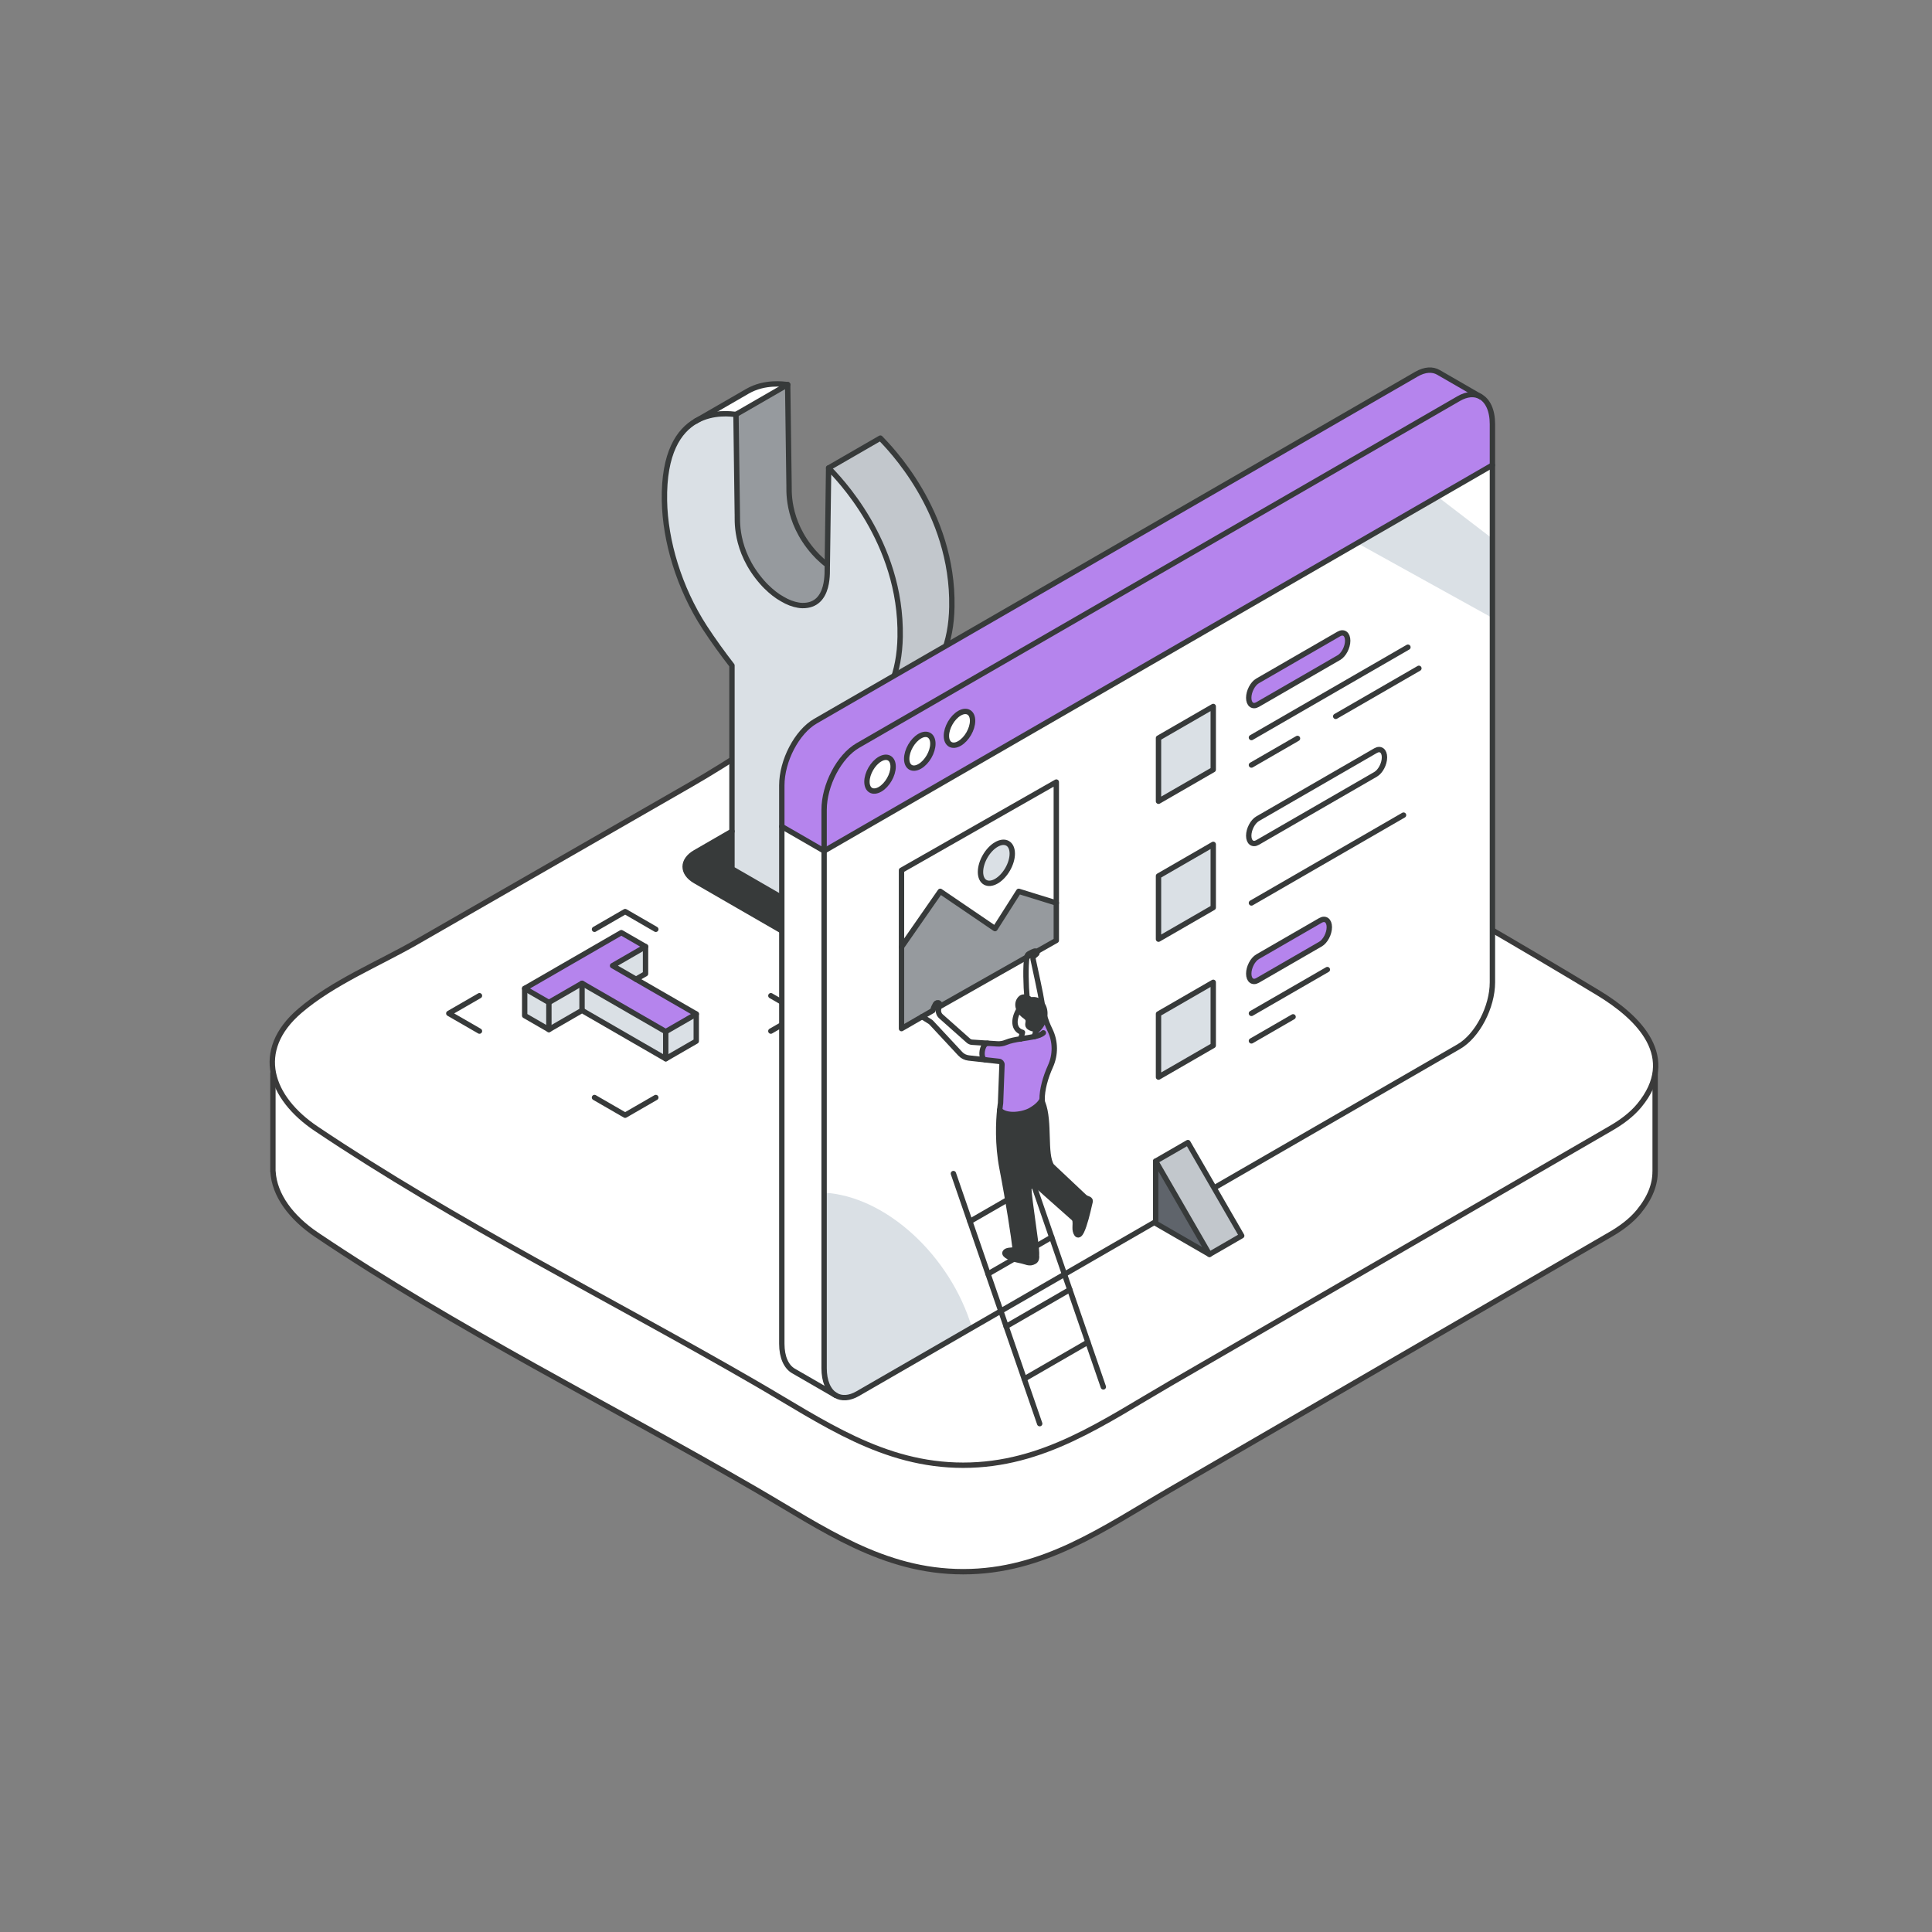 <?xml version="1.0" encoding="UTF-8"?>
<svg id="title" xmlns="http://www.w3.org/2000/svg" viewBox="0 0 1080 1080">
  <rect x="0" y="0" width="1080" height="1080" fill="#808080" stroke="none"/>
  <defs>
    <style>
      .cls-1 {
        fill: #c2c7cc;
      }

      .cls-2 {
        fill: #969a9e;
      }

      .cls-3, .cls-4 {
        fill: #fff;
      }

      .cls-4 {
        stroke: #3a3a3a;
      }

      .cls-4, .cls-5 {
        stroke-linecap: round;
        stroke-linejoin: round;
        stroke-width: 3px;
      }

      .cls-6 {
        fill: #373a3a;
      }

      .cls-5 {
        fill: none;
        stroke: #373a3a;
      }

      .cls-7 {
        fill: #dae0e5;
      }

      .cls-8 {
        fill: #b584ed;
      }

      .cls-9 {
        fill: #5f646b;
      }
    </style>
  </defs>
  <g>
    <path class="cls-4" d="M152.56,599.86v55.04h.05c.76,13.14,10.06,25.72,24.41,35.38,77.98,52.49,164.4,95.37,245.7,142.53,37.54,21.78,70.8,45.78,115.72,45.78s78.19-24.01,115.72-45.78c81.9-47.51,163.8-95.02,245.7-142.53,5.9-3.36,11.88-7.68,16.21-12.96,6.5-7.92,9.17-15.42,9.14-22.42h.02v-55.04H152.56Z"/>
    <path class="cls-4" d="M900.17,630.92c-81.97,47.47-163.94,94.94-245.92,142.41-37.57,21.75-70.91,45.74-115.82,45.74-44.94,0-78.24-23.98-115.82-45.74-81.37-47.12-167.86-89.96-245.92-142.41-25.52-17.15-35.09-43.55-9.07-65.85,18.52-15.87,44.07-26.31,64.99-38.33,51.36-29.51,102.73-59.03,154.09-88.54,42.5-24.42,88.2-61.35,139.04-65.64,38.94-3.29,68.28,10.41,101.02,29.23,88.79,51.02,178.94,100.21,266.58,153.18,23.26,14.06,45.12,36.16,23.03,63.01-4.34,5.27-10.33,9.6-16.23,12.95h0Z"/>
  </g>
  <g>
    <g>
      <g>
        <polygon class="cls-7" points="389.21 566.84 389.21 582 372.15 591.85 372.15 576.68 389.21 566.84"/>
        <polygon class="cls-8" points="389.21 566.84 372.15 576.68 325.36 549.67 306.83 560.37 293.3 552.56 347.33 521.36 360.86 529.17 342.42 539.82 389.21 566.84"/>
        <polygon class="cls-7" points="372.15 576.68 372.15 591.85 325.36 564.83 325.36 549.67 372.15 576.68"/>
        <polygon class="cls-7" points="360.86 529.17 360.86 544.33 355.54 547.4 342.42 539.82 360.86 529.17"/>
        <polygon class="cls-7" points="325.36 549.67 325.36 564.83 306.83 575.53 306.83 560.37 325.36 549.67"/>
        <polygon class="cls-7" points="306.83 560.37 306.83 575.53 293.3 567.72 293.3 552.56 306.83 560.37"/>
      </g>
      <g>
        <polygon class="cls-5" points="325.36 549.67 306.83 560.37 293.3 552.56 347.33 521.36 360.86 529.17 342.42 539.82 389.21 566.84 372.15 576.68 325.36 549.67"/>
        <polyline class="cls-5" points="332.33 519.48 349.47 509.58 366.6 519.48"/>
        <polyline class="cls-5" points="430.92 556.61 448.05 566.5 430.91 576.39"/>
        <polyline class="cls-5" points="366.6 613.52 349.46 623.41 332.33 613.52"/>
        <polyline class="cls-5" points="268.02 576.39 250.88 566.5 268.02 556.61"/>
        <polyline class="cls-5" points="389.21 566.84 389.21 582 372.15 591.85 325.36 564.83 306.83 575.53 293.3 567.72 293.3 552.56"/>
        <line class="cls-5" x1="372.15" y1="576.68" x2="372.15" y2="591.85"/>
        <line class="cls-5" x1="306.83" y1="560.37" x2="306.83" y2="575.53"/>
        <polyline class="cls-5" points="360.86 529.17 360.86 544.33 355.54 547.4"/>
        <line class="cls-5" x1="325.36" y1="564.83" x2="325.36" y2="549.67"/>
      </g>
    </g>
    <g>
      <g>
        <path class="cls-1" d="M492.12,244.91c4.39,4.65,40.95,40.82,39.97,94.37-.35,19.79-6.69,36.08-18.77,43.05l-28.68,16.56c11.94-7.03,18.2-23.25,18.55-42.91.97-53.55-35.58-89.72-39.98-94.37l28.91-16.69Z"/>
        <path class="cls-6" d="M515.16,493.43c7.61,4.39,7.61,11.51,0,15.9l-34.82,20.11c-7.61,4.39-19.93,4.39-27.54,0l-64.1-37.01c-7.61-4.39-7.61-11.51,0-15.9l20.47-11.82v20.98l56.09,32.38,29.09-16.79v-19.87l20.82,12.03Z"/>
        <path class="cls-7" d="M463.21,261.6c4.4,4.65,40.95,40.82,39.98,94.37-.35,19.66-6.61,35.88-18.55,42.91l-.23.13c-1.21.71-2.49,1.32-3.83,1.82-4.83,1.8-9.83,2.93-15.13,3.64v113.48l-.19.1-56.09-32.38v-113.68c-5.3-6.84-10.31-13.75-15.13-21.12-14.57-22.38-22.21-48.74-22.61-70.98-.47-26.88,8.11-39.09,17.49-44.5l.13-.08c9.67-5.51,20.13-3.85,22.35-3.64l.75,55.73c.25,1.82-2.02,20.12,14,38.21.7.8,1.43,1.56,2.16,2.29,2.91,2.9,5.94,5.26,8.99,6.95,3.05,1.82,6.1,2.97,8.99,3.43.73.12,1.46.2,2.16.22,16.02.32,13.76-20.51,14-22.05l.75-54.85Z"/>
        <path class="cls-3" d="M494.34,481.41v19.87l-28.9,16.69v-113.48c5.3-.71,10.31-1.84,15.13-3.64,1.34-.5,2.62-1.11,3.83-1.82l9.94-5.73v88.12Z"/>
        <path class="cls-2" d="M462.47,315.76v.69c-.26,1.54,2.01,22.37-14.01,22.05-.7-.01-1.43-.1-2.16-.22-2.89-.46-5.94-1.61-8.99-3.43-3.05-1.69-6.08-4.05-8.99-6.95-.73-.72-1.46-1.48-2.16-2.29-16.02-18.09-13.75-36.38-14-38.21l-.75-55.73,28.9-16.69.76,55.73c.25,1.82-2.03,20.12,13.99,38.21.71.8,1.43,1.56,2.16,2.29,1.72,1.71,3.47,3.23,5.25,4.54Z"/>
        <path class="cls-3" d="M440.3,215l-28.9,16.69c-2.22-.21-12.68-1.86-22.35,3.64l28.77-16.61c9.71-5.6,20.25-3.93,22.49-3.73Z"/>
      </g>
      <g>
        <path class="cls-5" d="M388.92,235.41c-9.38,5.41-17.97,17.62-17.49,44.5.4,22.24,8.04,48.6,22.61,70.98,4.83,7.36,9.83,14.28,15.13,21.12v113.68l56.09,32.38,29.09-16.79v-107.99"/>
        <path class="cls-5" d="M484.64,398.89c11.94-7.03,18.2-23.25,18.55-42.91.97-53.55-35.58-89.72-39.98-94.37l-.75,54.85c-.25,1.54,2.02,22.37-14,22.05-.7-.01-1.43-.1-2.16-.22-2.89-.46-5.94-1.61-8.99-3.43-3.05-1.69-6.08-4.05-8.99-6.95-.73-.72-1.46-1.48-2.16-2.29-16.02-18.09-13.75-36.38-14-38.21l-.75-55.73c-2.22-.21-12.68-1.86-22.35,3.64"/>
        <path class="cls-5" d="M465.44,517.97v-113.48c5.3-.71,10.31-1.84,15.13-3.64,1.34-.5,2.62-1.11,3.83-1.82"/>
        <line class="cls-5" x1="411.4" y1="231.68" x2="440.3" y2="215"/>
        <path class="cls-5" d="M463.21,261.6l28.91-16.69c4.39,4.65,40.95,40.82,39.97,94.37-.35,19.79-6.69,36.08-18.77,43.05l-28.91,16.69"/>
        <path class="cls-5" d="M462.47,315.76c-1.78-1.31-3.53-2.83-5.25-4.54-.73-.72-1.45-1.48-2.16-2.29-16.02-18.09-13.74-36.38-13.99-38.21l-.76-55.73c-2.23-.21-12.78-1.87-22.49,3.73l-28.9,16.69"/>
        <path class="cls-5" d="M494.34,481.41l20.82,12.03c7.61,4.39,7.61,11.51,0,15.9l-34.82,20.11c-7.61,4.39-19.93,4.39-27.54,0l-64.1-37.01c-7.61-4.39-7.61-11.51,0-15.9l20.47-11.82"/>
      </g>
    </g>
    <g>
      <g>
        <path class="cls-8" d="M479.5,416.77c-10.4,5.99-18.82,22.1-18.82,35.96v22.95l-23.64-13.65v-22.95c0-13.86,8.43-29.97,18.82-35.96l335.94-193.96c4.71-2.72,9.02-2.9,12.32-.99l23.38,13.51c-3.26-1.76-7.46-1.52-12.06,1.13l-335.94,193.96Z"/>
        <path class="cls-3" d="M803.67,277.67l-342.99,198.01v289.13c0,7.36,2.37,12.6,6.16,15.01l.36.2c3.29,1.9,7.61,1.73,12.31-.99l335.94-193.95c10.4-6,18.82-22.1,18.82-35.97v-289.11l-30.59,17.67ZM699.51,384.56c.91-1.72,2.14-3.19,3.51-3.96l45.38-26.2c2.74-1.59,4.97.1,4.97,3.75,0,1.83-.56,3.8-1.46,5.52-.9,1.73-2.13,3.19-3.51,3.98l-45.38,26.21c-2.74,1.57-4.97-.11-4.97-3.76,0-1.82.56-3.81,1.46-5.52ZM678.21,584.44l-30.6,17.67v-35.33l30.6-17.66v35.32ZM678.21,507.34l-30.6,17.66v-35.32l30.6-17.67v35.33ZM678.21,430.24l-30.6,17.66v-35.32l30.6-17.66v35.32ZM741.64,523.79c-.9,1.72-2.14,3.18-3.51,3.98l-35.1,20.27c-2.74,1.57-4.97-.09-4.97-3.76,0-1.82.56-3.8,1.46-5.52.91-1.72,2.14-3.17,3.51-3.96l35.1-20.27c2.74-1.59,4.97.09,4.97,3.75,0,1.82-.56,3.81-1.46,5.52ZM772.47,428.9c-.9,1.72-2.14,3.18-3.51,3.96l-65.94,38.07c-2.74,1.58-4.97-.09-4.97-3.75,0-1.82.56-3.8,1.46-5.52.91-1.72,2.14-3.18,3.51-3.98l65.94-38.07c2.74-1.58,4.97.1,4.97,3.75,0,1.83-.56,3.8-1.46,5.53Z"/>
        <path class="cls-7" d="M543.34,742.18l-63.84,36.86c-4.7,2.72-9.02,2.89-12.31.99l-.36-.2c-3.79-2.41-6.16-7.66-6.16-15.01v-98.1c34.7,1.91,70.69,35.4,82.66,75.47Z"/>
        <polygon class="cls-7" points="834.26 301.1 834.26 345.42 758.75 303.6 803.67 277.67 834.26 301.1"/>
        <path class="cls-8" d="M834.26,260l-373.58,215.67v-22.95c0-13.86,8.43-29.97,18.82-35.96l335.94-193.96c4.59-2.65,8.79-2.88,12.06-1.13,4.13,2.22,6.77,7.62,6.77,15.37v22.95ZM536.36,415.58c4.05-2.34,7.32-8.01,7.32-12.68s-3.28-6.55-7.32-4.22c-4.04,2.34-7.31,8.01-7.31,12.67s3.28,6.56,7.31,4.23ZM514.16,428.4c4.05-2.33,7.32-8,7.32-12.66s-3.28-6.56-7.32-4.23c-4.04,2.33-7.31,8-7.31,12.68s3.28,6.55,7.31,4.21ZM491.95,441.23c4.04-2.34,7.31-8.01,7.31-12.67s-3.28-6.56-7.31-4.22c-4.05,2.34-7.32,8.01-7.32,12.67s3.28,6.55,7.32,4.22Z"/>
        <path class="cls-3" d="M543.68,402.91c0,4.66-3.28,10.34-7.32,12.68-4.04,2.34-7.31.44-7.31-4.23s3.28-10.34,7.31-12.67c4.05-2.33,7.32-.44,7.32,4.22Z"/>
        <path class="cls-3" d="M521.48,415.73c0,4.66-3.28,10.34-7.32,12.66-4.04,2.34-7.31.45-7.31-4.21s3.28-10.35,7.31-12.68c4.05-2.34,7.32-.45,7.32,4.23Z"/>
        <path class="cls-3" d="M499.26,428.55c0,4.66-3.28,10.34-7.31,12.67-4.05,2.33-7.32.44-7.32-4.22s3.28-10.34,7.32-12.67c4.04-2.34,7.31-.44,7.31,4.22Z"/>
        <path class="cls-3" d="M466.84,779.82l-23.28-13.45c-3.99-2.3-6.52-7.64-6.52-15.21v-289.13l23.64,13.65v289.13c0,7.36,2.37,12.6,6.16,15.01Z"/>
        <path class="cls-3" d="M773.93,423.37c0,1.83-.56,3.81-1.46,5.53-.9,1.72-2.13,3.18-3.51,3.96l-65.94,38.07c-2.74,1.59-4.97-.1-4.97-3.75,0-1.83.56-3.8,1.46-5.52s2.14-3.18,3.51-3.98l65.94-38.07c2.74-1.58,4.97.09,4.97,3.75Z"/>
        <path class="cls-8" d="M753.38,358.14c0,1.83-.56,3.8-1.46,5.52-.9,1.72-2.14,3.18-3.51,3.98l-45.38,26.21c-2.74,1.58-4.97-.11-4.97-3.76,0-1.83.56-3.81,1.46-5.52.9-1.72,2.14-3.18,3.51-3.96l45.38-26.2c2.74-1.59,4.97.09,4.97,3.75Z"/>
        <path class="cls-8" d="M743.1,518.28c0,1.83-.56,3.81-1.46,5.52-.9,1.72-2.14,3.18-3.51,3.98l-35.1,20.27c-2.74,1.58-4.97-.1-4.97-3.76,0-1.83.56-3.8,1.46-5.52s2.14-3.17,3.51-3.96l35.1-20.27c2.74-1.59,4.97.1,4.97,3.75Z"/>
        <polygon class="cls-7" points="678.21 549.12 678.21 584.44 647.61 602.11 647.61 566.78 678.21 549.12"/>
        <polygon class="cls-7" points="678.21 472.01 678.21 507.34 647.61 525 647.61 489.68 678.21 472.01"/>
        <polygon class="cls-7" points="678.21 394.92 678.21 430.24 647.61 447.9 647.61 412.58 678.21 394.92"/>
      </g>
      <g>
        <path class="cls-5" d="M466.84,779.82c-3.79-2.41-6.16-7.66-6.16-15.01v-312.08c0-13.86,8.43-29.97,18.82-35.96l335.94-193.96c4.59-2.65,8.79-2.88,12.06-1.13,4.13,2.22,6.77,7.62,6.77,15.37v312.07c0,13.86-8.43,29.97-18.82,35.97l-335.94,193.95c-4.7,2.72-9.01,2.9-12.31.99"/>
        <polyline class="cls-5" points="437.04 462.03 460.68 475.68 834.26 260"/>
        <path class="cls-5" d="M499.26,428.55c0-4.66-3.28-6.56-7.31-4.22-4.05,2.34-7.32,8.01-7.32,12.67s3.28,6.55,7.32,4.22c4.04-2.34,7.31-8.01,7.31-12.67Z"/>
        <path class="cls-5" d="M521.48,415.73c0-4.68-3.28-6.56-7.32-4.23-4.04,2.33-7.31,8-7.31,12.68s3.28,6.55,7.31,4.21c4.05-2.33,7.32-8,7.32-12.66Z"/>
        <path class="cls-5" d="M543.68,402.91c0-4.66-3.28-6.55-7.32-4.22-4.04,2.34-7.31,8.01-7.31,12.67s3.28,6.56,7.31,4.23c4.05-2.34,7.32-8.01,7.32-12.68Z"/>
        <polygon class="cls-5" points="678.21 430.24 647.61 447.9 647.61 412.58 678.21 394.92 678.21 430.24"/>
        <path class="cls-5" d="M748.4,367.63l-45.38,26.21c-2.74,1.58-4.97-.11-4.97-3.76,0-1.83.56-3.81,1.46-5.52.9-1.72,2.14-3.18,3.51-3.96l45.38-26.2c2.74-1.59,4.97.09,4.97,3.75,0,1.83-.56,3.8-1.46,5.52-.9,1.72-2.14,3.18-3.51,3.98Z"/>
        <line class="cls-5" x1="699.56" y1="412.29" x2="787.04" y2="361.79"/>
        <line class="cls-5" x1="699.56" y1="427.66" x2="725.31" y2="412.79"/>
        <line class="cls-5" x1="746.67" y1="400.45" x2="793.17" y2="373.6"/>
        <polygon class="cls-5" points="678.21 507.34 647.61 525 647.61 489.68 678.21 472.01 678.21 507.34"/>
        <path class="cls-5" d="M768.96,432.86l-65.94,38.07c-2.74,1.59-4.97-.1-4.97-3.75,0-1.83.56-3.8,1.46-5.52s2.14-3.18,3.51-3.98l65.94-38.07c2.74-1.58,4.97.09,4.97,3.75,0,1.83-.56,3.81-1.46,5.53-.9,1.72-2.13,3.18-3.51,3.96Z"/>
        <line class="cls-5" x1="699.56" y1="504.76" x2="784.59" y2="455.66"/>
        <polygon class="cls-5" points="678.21 584.44 647.61 602.11 647.61 566.78 678.21 549.12 678.21 584.44"/>
        <path class="cls-5" d="M738.13,527.77l-35.1,20.27c-2.74,1.58-4.97-.1-4.97-3.76,0-1.83.56-3.8,1.46-5.52s2.14-3.17,3.51-3.96l35.1-20.27c2.74-1.59,4.97.1,4.97,3.75,0,1.83-.56,3.81-1.46,5.52-.9,1.72-2.14,3.18-3.51,3.98Z"/>
        <line class="cls-5" x1="699.56" y1="566.49" x2="742" y2="542"/>
        <line class="cls-5" x1="699.56" y1="581.86" x2="722.84" y2="568.42"/>
        <path class="cls-5" d="M827.76,221.82l-23.64-13.65c-3.3-1.91-7.61-1.73-12.32.99l-335.94,193.96c-10.4,5.99-18.82,22.1-18.82,35.96v312.08c0,7.57,2.53,12.91,6.52,15.21l23.64,13.65"/>
      </g>
    </g>
    <g>
      <line class="cls-5" x1="532.96" y1="656.03" x2="581.19" y2="795.83"/>
      <line class="cls-5" x1="568.55" y1="635.49" x2="616.77" y2="775.28"/>
      <line class="cls-5" x1="572.56" y1="770.82" x2="608.15" y2="750.28"/>
      <line class="cls-5" x1="562.44" y1="741.48" x2="598.02" y2="720.93"/>
      <line class="cls-5" x1="552.32" y1="712.13" x2="587.9" y2="691.59"/>
      <line class="cls-5" x1="542.19" y1="682.79" x2="577.78" y2="662.25"/>
    </g>
    <g>
      <g>
        <path class="cls-6" d="M606.68,669.51c3.5,1.32,2.92,1.11,2.24,4.18-.86,3.91-2.61,11.11-4.29,14.55-2.28,4.71-3.75.26-3.62-2.04.09-1.53.16-3.06-.17-4.66-.73-2.54.94-12.05,5.9-11.99l-.05-.05Z"/>
        <path class="cls-6" d="M574.88,654.84c.06,3.71.14,7.2.19,9.33.18,6.35,4.35,31.36,4.35,36.16,0,.29-.04.56-.12.8-1.2,3.77-11.24,1.9-11.66-1.61-.03-.23-.05-.46-.08-.73-.77-7.06-3.77-26.78-7.39-45.49-2.69-13.87-1.98-26.63-1.35-32.78,3.76,4,13.26,2.59,17.59-.01,3.33-1.99,5.13-3.84,6.12-5.82,0,.22.01.43.02.64.02.38.13.74.27,1.1,4.23,10.67.74,28.79,5.05,35.37l18.84,17.76c-4.96-.06-6.63,9.44-5.9,11.99q-20.8-18.32-23.72-21.32c-.78-.8-1.62-3.06-2.23-5.39Z"/>
        <path class="cls-2" d="M590.49,504.77v20.93l-11.07,6.27c-.28-.3-.72-.42-1.14-.28-1.1.37-2.35,1.05-3.16,1.52-.54.31-.91.85-1.02,1.47-.02.11-.03.23-.05.34l-49.1,27.85.32-1.42c.05-.27-.05-.55-.28-.7-.7-.46-1.62-.22-2.04.51-.59,1.04-1.31,2.5-1.44,3.6l-17.55,10.13v-45.61l21.65-31.12,30.62,20.84,13.26-20.84,21.01,6.51Z"/>
        <path class="cls-3" d="M590.49,437.17v67.6l-21.01-6.51-13.26,20.84-30.62-20.84-21.65,31.12v-42.91l86.54-49.3ZM556.99,492.58c4.9-2.83,8.88-9.73,8.88-15.39s-3.98-7.96-8.88-5.13c-4.91,2.82-8.89,9.72-8.89,15.39s3.98,7.96,8.89,5.13Z"/>
        <path class="cls-8" d="M579.95,575.63c2.4-2.28,3.66-4.95,4.02-7.46.66,2.27,1.6,4.83,2.99,7.65,3.11,6.34,3.17,13.76.26,20.2-2.81,6.21-4.83,13.16-4.67,18.67-.99,1.98-2.79,3.83-6.12,5.82-4.33,2.6-13.83,4.01-17.59.01.24-2.45.47-3.84.47-3.84l.81-21.52c.03-.94-.67-1.76-1.61-1.85l-7.59-.84c-3.43-.38-1.88-9.48,1.16-9.29l5.43.34c1.63.11,3.24-.16,4.75-.79,2.39-.99,5.38-1.56,8.36-2.03h0c2.67-.42,5.35-.77,7.6-1.26l.51-2.02c.15-.58.46-1.1.91-1.51.11-.1.2-.18.3-.29Z"/>
        <path class="cls-6" d="M582.58,561.46c1.21,1.72,1.77,4.14,1.39,6.7h0c-.36,2.52-1.62,5.18-4.02,7.47-9.7-1.6-2.3-4.33-6.65-7.37-1.8-1.25-3-2.64-3.64-4.02-1.05-2.18-.74-4.32.65-5.91,1.14-1.29,2.63-1.12,3.82-.63,1.17.49,2.07,1.29,2.07,1.29,2.72-.66,4.99.44,6.39,2.46Z"/>
        <path class="cls-3" d="M582.4,560.13c.05.4.11.84.17,1.33-1.4-2.02-3.68-3.11-6.39-2.46,0,0-.89-.81-2.07-1.29-.61-6.38-.84-17.59-.08-22.69l5.38-3.05c.12.13.22.28.26.46v.02c.09.3-.02.63-.26.83l-1.34,1.16c-.5.43-.72,1.1-.58,1.75.93,4.28,4.44,20.35,4.9,23.94Z"/>
        <path class="cls-3" d="M579.95,575.63c-.1.11-.19.19-.3.29-.44.41-.75.93-.91,1.51l-.51,2.02c-2.25.5-4.93.84-7.6,1.25l.94-3.58c-5.13-1.45-5.27-7.35-1.92-12.88.65,1.38,1.84,2.77,3.64,4.02,4.35,3.04-3.05,5.78,6.65,7.37Z"/>
        <path class="cls-3" d="M579.42,531.97l-5.38,3.05c.02-.12.03-.24.05-.34.12-.61.49-1.15,1.02-1.47.81-.47,2.06-1.15,3.16-1.52.42-.14.86-.02,1.14.28Z"/>
        <path class="cls-6" d="M579.31,701.13c.3,1.6.24,3.3-1.14,4.05-2.89,1.57-4.13.13-8.33-.66s-8.81-2.82-8.01-4.41c.61-1.23,3.29-1.34,5.74-1.33.03.27.05.51.08.73.43,3.5,10.47,5.38,11.66,1.61Z"/>
        <path class="cls-3" d="M524.94,562.87l49.1-27.85c-.77,5.1-.54,16.31.08,22.69-1.19-.5-2.67-.67-3.82.63-1.39,1.58-1.69,3.73-.65,5.91-3.35,5.53-3.21,11.42,1.92,12.88l-.94,3.58h0c-2.99.47-5.97,1.05-8.36,2.04-1.51.63-3.13.89-4.75.79l-14.07-.91c-.79-.04-1.53-.36-2.11-.87l-15.34-13.62c-1.15-1.03-1.66-2.61-1.33-4.13l.26-1.12Z"/>
        <path class="cls-7" d="M565.87,477.19c0,5.66-3.98,12.56-8.88,15.39-4.91,2.83-8.89.54-8.89-5.13s3.98-12.57,8.89-15.39c4.9-2.83,8.88-.54,8.88,5.13Z"/>
        <path class="cls-3" d="M552.08,583.18c-3.04-.19-4.59,8.91-1.16,9.29l-9.43-1.05c-1.8-.2-3.47-1.03-4.7-2.36l-16.11-17.31c-.27-.29-.57-.54-.91-.74l-4.3-2.67,6.02-3.48c.13-1.1.86-2.56,1.44-3.6.41-.73,1.34-.96,2.04-.51.23.15.33.43.28.7l-.58,2.54c-.33,1.52.17,3.09,1.33,4.13l15.34,13.62c.58.52,1.33.83,2.11.87l8.63.56Z"/>
      </g>
      <g>
        <path class="cls-5" d="M570.63,580.71c-2.99.46-5.97,1.03-8.36,2.03-1.51.63-3.13.89-4.75.79l-14.07-.91c-.79-.04-1.53-.36-2.11-.87l-15.34-13.62c-1.15-1.03-1.66-2.61-1.33-4.13l.58-2.54c.05-.27-.05-.55-.28-.7-.7-.46-1.62-.22-2.04.51-.59,1.04-1.31,2.5-1.44,3.6l-17.55,10.13v-88.52l86.54-49.3v88.53l-65.55,37.17"/>
        <path class="cls-5" d="M583.23,577.36c-.98.99-2.79,1.61-5,2.09-2.25.49-4.93.84-7.6,1.25"/>
        <path class="cls-5" d="M515.47,568.34l4.3,2.67c.33.2.64.45.91.74l16.11,17.31c1.23,1.33,2.9,2.16,4.7,2.36l17.02,1.89c.94.1,1.64.92,1.61,1.85l-.81,21.52s-.23,1.39-.47,3.84c-.62,6.15-1.35,18.9,1.35,32.78,3.62,18.71,6.62,38.43,7.39,45.49.03.27.05.51.08.73.43,3.5,10.46,5.38,11.66,1.61.08-.24.12-.51.12-.8,0-4.8-4.17-29.81-4.35-36.16-.05-2.13-.4-21.62-.44-23.94-.01-.58.1-1.15.29-1.7,1.26-3.57,1.6-6.01,2.33-10.07"/>
        <path class="cls-5" d="M574.12,557.71c-.61-6.38-.92-17.6-.08-22.69.02-.12.03-.24.05-.34.12-.61.49-1.15,1.02-1.47.81-.47,2.06-1.15,3.16-1.52.42-.14.86-.02,1.14.28.12.13.22.28.26.46v.02c.09.3-.02.63-.26.83l-1.34,1.16c-.5.43-.72,1.1-.58,1.75.93,4.28,4.44,20.35,4.9,23.94.05.4.11.84.17,1.33"/>
        <path class="cls-5" d="M583.97,568.17c.66,2.27,1.6,4.83,2.99,7.65,3.11,6.34,3.17,13.76.26,20.2-2.81,6.21-4.75,13.16-4.67,18.67,0,.22.01.43.02.64.02.38.13.74.27,1.1,4.23,10.67.74,28.79,5.05,35.37l18.84,17.76c-4.96-.06-6.63,9.44-5.9,11.99q-20.8-18.32-23.72-21.32c-.78-.8-1.62-3.06-2.23-5.39"/>
        <path class="cls-5" d="M558.82,620.51h.01c3.76,4.01,13.26,2.6,17.59,0,3.33-1.99,5.13-3.84,6.12-5.82"/>
        <path class="cls-5" d="M552.08,583.18c-3.04-.19-4.59,8.91-1.16,9.29"/>
        <path class="cls-5" d="M569.65,564.24c-3.35,5.53-3.21,11.42,1.92,12.88l-.94,3.58h0"/>
        <path class="cls-5" d="M578.23,579.45l.51-2.02c.15-.58.46-1.1.91-1.51.11-.1.2-.18.3-.29,2.4-2.28,3.66-4.95,4.02-7.46h0c.38-2.58-.19-4.99-1.39-6.71-1.4-2.01-3.68-3.11-6.39-2.46,0,0-.9-.81-2.07-1.29-1.19-.49-2.67-.67-3.82.63-1.39,1.58-1.68,3.72-.65,5.91.65,1.38,1.84,2.77,3.64,4.02,4.35,3.04-3.05,5.78,6.65,7.37h.02"/>
        <path class="cls-5" d="M567.57,698.79c-2.46-.01-5.13.1-5.74,1.33-.8,1.58,3.8,3.62,8.01,4.41s5.44,2.23,8.33.66c1.38-.75,1.44-2.46,1.14-4.05"/>
        <path class="cls-5" d="M600.83,681.55c.33,1.6.26,3.13.17,4.66-.13,2.3,1.34,6.75,3.62,2.04,1.68-3.44,3.43-10.64,4.29-14.55.68-3.07,1.26-2.87-2.24-4.18"/>
        <polyline class="cls-5" points="503.95 529.37 525.6 498.26 556.22 519.1 569.48 498.26 590.49 504.77"/>
        <path class="cls-5" d="M565.87,477.19c0,5.66-3.98,12.56-8.88,15.39-4.91,2.83-8.89.54-8.89-5.13s3.98-12.57,8.89-15.39c4.9-2.83,8.88-.54,8.88,5.13Z"/>
      </g>
    </g>
    <g>
      <g>
        <polygon class="cls-9" points="646.03 649.11 646.03 683.83 676.1 701.2 646.03 649.11"/>
        <rect class="cls-1" x="659.67" y="639.88" width="20.81" height="60.14" transform="translate(-245.2 424.78) rotate(-30)"/>
      </g>
      <g>
        <polygon class="cls-5" points="676.1 701.2 646.03 683.83 646.03 649.11 676.1 701.2"/>
        <polyline class="cls-5" points="676.1 701.2 694.12 690.79 664.05 638.71 646.03 649.11"/>
      </g>
    </g>
  </g>
</svg>